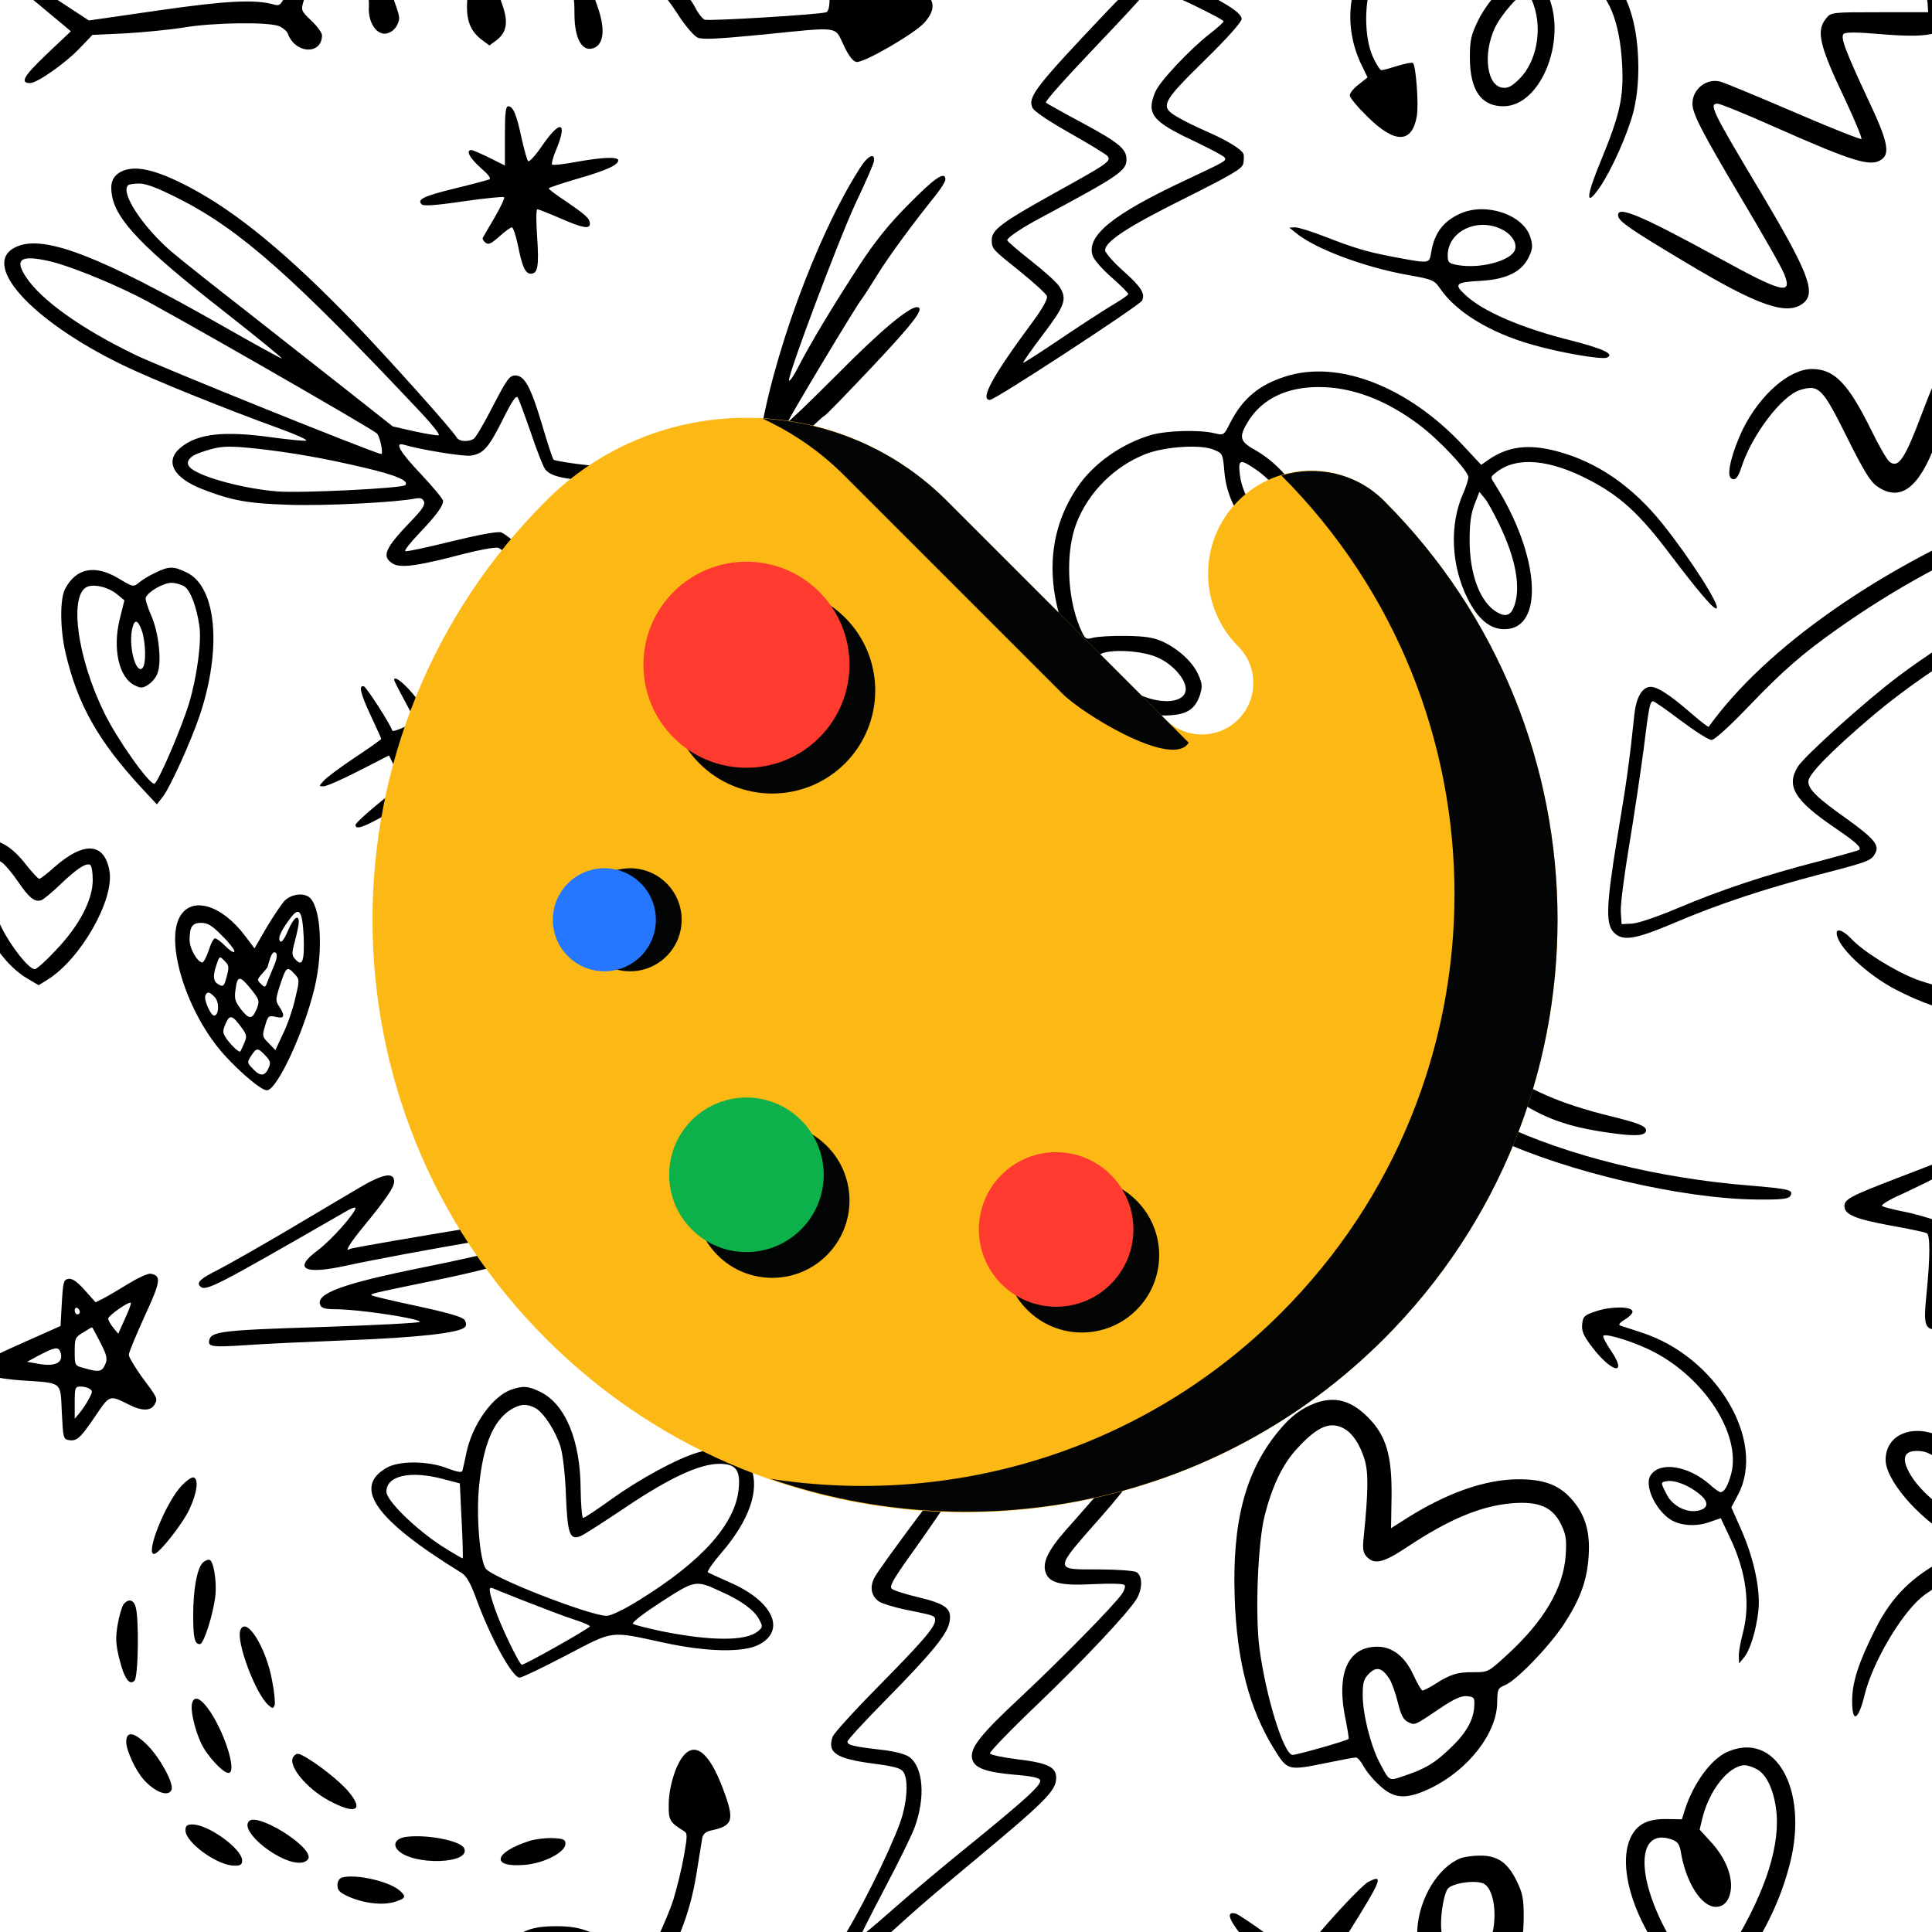 <svg width="1000" height="1000" viewBox="0 0 1000 1000" fill="none" xmlns="http://www.w3.org/2000/svg">
<g clip-path="url(#clip0_102_11)">
<rect width="1000" height="1000" fill="white"/>
<g filter="url(#filter0_d_102_11)">
<rect width="2832" height="1999" transform="translate(-143 -193)" fill="white"/>
<path d="M985.333 -43.133C985.333 -41.267 988 -32.467 991.333 -23.4C994.667 -14.333 997.6 -4.867 997.733 -2.333L998 2.333H972.933C948.133 2.333 947.733 2.333 945.2 5.533C939.867 12.067 941.6 19.4 955.467 48.467C960.267 58.733 963.867 67.533 963.467 67.933C963.067 68.333 947.2 62.067 928.4 53.933C909.467 45.8 892.4 38.733 890.267 38.2C883.067 36.467 876 42.2 876 49.667C876 54.867 880.933 64.333 900.933 98.067C912.133 116.867 922.4 134.733 923.467 137.8C928 148.867 922.667 147.667 889.733 129.533C848.8 107.133 836.4 101.933 837.6 107.933C838.133 110.733 844.133 114.867 871.333 131.133C910.267 154.6 925.467 159.8 933.733 152.6C940 147.133 935.6 136.2 911.067 95C886 53.133 884.4 49.667 889.067 49.667C890.4 49.667 903.467 55 918.133 61.533C959.733 79.933 968.4 82.6 974 78.467C978.4 75.267 976.933 68.6 966.933 47.533C954.933 21.8 952.533 15.267 954.267 13.533C955.2 12.6 961.2 12.6 973.333 13.667C1002.27 16.067 1009.33 13.533 1009.33 0.6C1009.33 -8.067 1006.8 -14.733 997.2 -31.933C989.333 -46.067 985.333 -49.667 985.333 -43.133Z" fill="black"/>
<path d="M731.6 -42.467C722.267 -39.4 714.667 -34.333 710 -28.2C697.067 -11.267 695.333 11.533 705.467 31.133L707.867 36.067L703.333 39.667C700.8 41.533 698.667 44.067 698.667 45.4C698.667 46.6 702.8 51.533 707.867 56.467C722 70.467 730.8 70.333 733.333 56.2C734.4 50.6 732.933 30.067 731.333 28.6C730.933 28.2 727.467 28.867 723.467 30.067C719.6 31.267 715.867 32.333 715.067 32.333C714.267 32.333 712.267 29.133 710.533 25.267C706 15.267 706 -3.933 710.533 -13.933C714.133 -22.067 721.733 -29.4 730.533 -33.533C740 -37.8 757.067 -37.533 766.133 -32.733C774 -28.6 780.8 -23.133 782.8 -19.4C784 -17.267 783.067 -15.8 776.933 -9.667C772.533 -5.4 767.867 1 765.2 6.333C761.333 14.333 760.8 16.6 760.8 26.2C760.933 42.733 766.667 51 778.133 51C798.267 51 812 14.333 800.4 -8.2C797.733 -13.267 799.467 -14.733 809.2 -15.4C815.6 -15.8 818.133 -15.4 822.267 -13.133C832.533 -7.267 838.4 7 839.6 29.267C840.533 46.2 838.533 55.133 828.533 79.4C820.8 98.067 820.533 103.8 828 93C834.133 84.067 842.533 65.267 845.467 53.8C847.067 47.4 848 39.4 848 31.133C847.867 -10.6 829.6 -31.133 799.333 -23.533L793.333 -22.067L785.467 -29.4C773.867 -40.067 764.8 -44.067 750.667 -44.6C742.133 -44.867 737.333 -44.333 731.6 -42.467ZM793.867 -1.4C798.4 11.8 795.2 28.067 786.533 36.733C782.667 40.6 780.533 41.8 777.733 41.4C769.6 40.467 767.467 24.2 773.6 10.733C777.067 3.267 786.8 -7.667 790 -7.667C790.933 -7.667 792.667 -4.867 793.867 -1.4Z" fill="black"/>
<path d="M212.267 -29.933C209.733 -29.133 204.8 -25.933 201.333 -22.733L194.8 -16.867L189.067 -20.2C185.867 -21.933 180.8 -24.067 177.733 -25C166.133 -27.933 154.267 -21.133 148.4 -7.8C145.6 -1.667 144.8 -0.867 142.267 -1.533C132.267 -4.467 117.2 -3.667 82 1.4L46 6.6L30.133 -3.8C21.467 -9.667 13.2 -14.333 11.867 -14.333C6.933 -14.333 9.467 -10.2 19.6 -2.067C25.2 2.6 31.333 7.667 33.2 9.267L36.667 12.2L24.133 24.067C12.267 35.4 10.133 39 15.6 39C19.2 39 33.867 28.733 41.067 21.133L47.867 14.067L64.933 13.267C74.267 12.733 88 11.4 95.333 10.2C110.533 7.667 138.8 7.267 144.4 9.533C146.4 10.333 148.4 12.067 148.933 13.267C152.667 23.933 166.667 24.6 166.667 14.2C166.667 13 164.133 9.533 161.2 6.733C155.733 1.533 155.733 1.4 157.2 -3.667C160.4 -14.6 171.467 -18.733 182.533 -13.133C189.6 -9.533 191.2 -7 190.933 -0.6C190.4 7.267 194.667 13.933 199.6 13.4C201.867 13.133 204 11.667 205.333 9.4C207.067 6.067 207.067 5.133 204.933 -1C202.8 -7 202.8 -7.933 204.667 -11.533C207.067 -16.2 213.067 -20.733 218.267 -21.8C223.2 -22.733 232.8 -20.333 238.267 -16.6C242.533 -13.667 242.533 -13.667 241.867 -4.333C241.067 6.2 243.2 12.067 249.733 16.867L253.333 19.533L256.933 16.867C262.4 12.733 263.2 7.267 259.867 -1.933C255.6 -13.8 255.733 -15.667 262 -19.267C271.867 -24.867 283.067 -22.067 292.4 -11.933C297.067 -6.6 297.333 -5.933 297.333 3.133C297.333 16.067 301.333 23.133 307.333 20.867C312.533 18.867 313.333 11.133 309.467 -0.067L306.8 -7.667L310.133 -11.533C314.667 -17 320.933 -18.867 328.267 -17C336.533 -14.733 342.8 -9 350.667 3.133C354.4 9 359.067 14.467 360.933 15.4C363.6 16.6 370.8 16.2 394.533 13.933C435.467 9.8 431.867 9.4 436.667 19.4C439.333 25 441.467 27.8 443.333 28.067C447.2 28.6 473.6 13.267 478.533 7.667C487.6 -2.6 481.733 -9.8 461.733 -12.867C444.267 -15.533 433.467 -14.467 430.4 -9.8C429.867 -9 429.333 -6.067 429.333 -3.267C429.333 -0.467 428.667 1.933 427.733 2.333C424.133 3.533 367.067 7 364.8 6.2C363.6 5.8 361.333 2.867 359.867 -0.067C356.267 -7 346.133 -17.8 339.333 -21.667C328.267 -28.067 314.8 -27.133 305.867 -19.4L301.2 -15.267L296.267 -19.933C283.333 -32.333 266.4 -34.333 253.333 -24.867L248 -21L242.267 -24.6C231.867 -31.133 221.6 -33 212.267 -29.933Z" fill="black"/>
<path d="M572.933 1.933C535.867 41 531.867 46.2 534.4 51.8C535.333 53.667 542.667 58.6 553.733 64.867C563.6 70.467 572.4 75.8 573.2 76.733C575.333 79.4 573.733 80.467 545.333 96.2C518.267 111.267 513.333 115 513.333 120.2C513.333 124.867 513.6 125 528.267 136.733C535.333 142.467 541.467 148.067 541.867 149.267C542.4 150.6 539.867 155.267 534.8 162.2C513.733 190.6 506.933 203 512.4 203C515.067 203 589.467 154.333 591.067 151.667C592.933 148.067 590.8 144.6 581.2 136.067C576.133 131.533 572 126.733 572 125.533C572 121 583.867 113.267 613.067 98.733C637.067 86.733 642.8 83.4 643.467 80.867C643.867 79.133 644 76.733 643.6 75.667C642.533 73.133 634.8 68.467 624 63.8C619.2 61.667 612.8 58.6 609.733 56.733C600.133 51.267 601.067 49.267 623.333 27.4C635.333 15.667 642.667 7.4 642.667 5.8C642.667 4.067 640.133 1.667 634.667 -1.667C623.867 -8.2 599.467 -19.667 596.133 -19.667C594.533 -19.667 585.867 -11.667 572.933 1.933ZM616 -2.2C625.467 2.333 633.333 6.467 633.333 7C633.333 7.533 630.133 10.467 626.267 13.4C615.867 21.533 600.267 38.067 598 43.533C593.2 54.867 596.267 58.867 618 69C626.267 73 633.467 76.733 633.867 77.533C634.933 79.267 634.533 79.4 613.6 89.267C575.733 107 562 118.2 565.6 128.467C566.267 130.467 570.667 135.533 575.467 139.667C580.133 143.8 584 147.667 584 148.2C584 148.733 580.267 151.267 575.733 153.933C571.067 156.733 558.933 164.6 548.667 171.533C538.4 178.467 529.867 183.933 529.6 183.8C529.333 183.533 534 176.867 539.867 169.133C551.2 154.2 552.4 150.867 548.533 144.6C547.467 142.6 540.8 136.6 533.867 131.133C526.933 125.667 521.333 120.867 521.333 120.333C521.333 119 529.467 113.533 538.667 108.733C579.2 87 583.067 84.467 583.067 78.467C583.067 73 578.933 69.667 559.067 59C549.333 53.8 541.333 49.267 541.333 49.133C541.333 47.8 551.333 36.733 568.933 18.2C580.133 6.467 590.4 -4.6 592 -6.733C593.6 -8.733 595.733 -10.333 596.8 -10.333C597.867 -10.333 606.4 -6.6 616 -2.2Z" fill="black"/>
<path d="M261.333 66.333V81.667L253.333 77.667C248.933 75.533 244.8 73.667 244 73.667C240.933 73.667 243.067 77.8 248.8 82.867C252.933 86.467 254.4 88.467 253.2 88.867C252.133 89.267 244.267 91.4 235.467 93.533C219.067 97.533 215.733 99.267 218.267 101.8C219.2 102.733 225.6 102.333 239.867 100.2C251.067 98.6 260.533 97.667 260.933 98.067C261.333 98.6 259.067 103.267 256 108.6C252.8 113.933 250.133 118.733 249.867 119.133C249.6 119.667 250.267 120.733 251.2 121.533C252.8 122.867 254.133 122.2 258.4 118.467C261.333 115.8 264.267 113.667 264.933 113.667C265.6 113.667 266.933 117.667 268 122.6C270.267 134.067 271.867 137.667 274.8 137.667C278.4 137.667 279.067 133.533 278 118.2C277.467 110.467 277.467 104.333 278.133 104.333C278.8 104.333 284.133 106.467 290 109C301.6 114.067 305.333 114.733 305.333 111.8C305.333 109.133 303.2 107.267 292.933 100.2C288 97 284 93.933 284 93.533C284 93.133 290.8 90.867 299.067 88.467C313.867 84.2 320 81.4 320 79C320 77 311.6 77.4 298.267 79.8C291.867 81 286.133 81.667 285.733 81.133C285.333 80.733 286.267 77.267 287.867 73.533C293.867 59 290.133 57.667 280.8 71.133C277.333 76.333 273.867 80.067 273.333 79.4C272.8 78.867 271.333 73.533 270 67.667C267.333 55.133 265.6 51 263.067 51C261.733 51 261.333 54.467 261.333 66.333Z" fill="black"/>
<path d="M444.933 83.267C422.4 118.6 399.067 182.467 392.667 226.6C391.467 234.867 390.8 242.2 391.333 243C391.867 243.8 399.333 237.267 408.8 228.067C417.867 219 426 211.4 426.667 211.267C427.467 211 438.8 199.267 452 185.267C473.467 162.467 479.067 155 474.533 155C470.267 155 455.2 167.667 433.067 190.067C419.2 203.933 408 214.733 408 214.067C408 212.867 443.067 154.467 445.867 151C446.8 149.933 450.4 144.2 454 138.467C459.867 128.867 472.533 111.667 484.667 96.6C487.2 93.4 489.333 89.933 489.333 88.867C489.333 84.333 483.867 87.933 470.533 101.533C460 112.067 453.2 120.6 444.933 133.133C430.933 154.6 419.067 174.467 413.333 185.667C410.933 190.467 408.667 193.667 408.4 192.867C407.6 190.467 434.267 119.533 443.2 100.467C448 90.467 452 81.133 452.267 79.8C453.2 74.6 449.2 76.333 444.933 83.267Z" fill="black"/>
<path d="M62.4 85C58.133 87.4 56.8 91 58 97.4C60.4 110.333 74.267 124.6 115.733 157C132.533 170.2 146.133 181.267 145.867 181.533C145.733 181.8 131.867 174.2 115.067 164.6C51.733 128.6 23.2 117.533 8.933 123.533C-11.067 131.8 15.333 161.533 63.333 184.867C78.4 192.2 116.267 207.533 144.667 217.8C153.467 221 159.6 223.8 158.4 224.067C157.2 224.333 149.6 223.533 141.467 222.467C115.867 218.867 102.267 220.333 93.333 227.8C85.067 234.867 89.733 243.4 104.933 249.267C120.133 255.133 128.267 256.6 149.333 257.267C167.867 257.933 204.667 256.067 214.8 254.067C217.6 253.533 218.8 253.933 219.467 255.667C220.133 257.267 218.267 260.067 213.067 265.4C199.2 279.8 197.333 283.933 203.2 287.667C207.067 290.2 216.133 289 239.867 282.733C248.133 280.6 256.267 279.133 257.867 279.533C259.333 279.933 267.333 286.6 275.6 294.2C290.667 308.333 295.733 311.4 299.333 308.333C302.133 306.067 301.867 299.4 298.4 282.733C294.8 265.667 294.4 266.467 310 260.2C331.067 251.933 335.733 248.6 333.867 243.667C332.667 240.733 326.4 239.267 306 237C295.867 235.933 287.067 234.467 286.533 233.933C286 233.4 283.333 225.267 280.533 215.667C274.667 196.067 271.467 190.333 266.667 190.333C263.733 190.333 262.267 192.467 255.2 206.067C250.8 214.733 246.267 222.467 245.2 223.133C242.4 224.867 237.6 224.6 236.4 222.467C234.133 218.467 200.533 181 183.067 162.867C148.8 127.4 122.667 105.933 98.533 93.133C80.667 83.667 69.6 81.133 62.4 85ZM92.933 99C124.533 115.133 151.6 139.133 217.867 209.533C223.733 215.8 227.867 221 227.067 221.267C226.4 221.533 220.667 220.6 214.533 219.267L203.333 216.733L179.333 197.8C166.133 187.4 142.533 168.867 126.933 156.6C111.333 144.467 94 130.733 88.533 126.067C73.867 113.4 62.267 95.8 66.267 91.933C66.667 91.4 69.333 91 72.133 91C75.733 91 81.867 93.4 92.933 99ZM25.333 131.133C34.533 133.133 55.067 141.267 71.333 149.4C83.867 155.533 192 217.533 195.067 220.333C196.667 221.8 198.533 231 197.333 231C194.667 231 83.2 186.067 70 179.667C42.4 166.333 21.333 151.4 13.467 139.4C7.333 130.2 10.667 127.8 25.333 131.133ZM274.667 219.667C277.6 228.467 280.933 237 282 238.6C284.4 242.2 290.4 243.8 305.733 245C312.133 245.533 317.333 246.333 317.333 246.867C317.333 247.4 312.4 250.2 306.4 253C292.4 259.8 288 263.533 288 268.333C288 270.467 289.467 278.2 291.2 285.533C292.933 293 293.867 299.267 293.333 299.667C292.8 299.933 285.733 293.933 277.6 286.333C269.467 278.733 261.2 272.067 259.333 271.533C257.2 271 247.467 272.867 233.2 276.333C220.8 279.4 210.267 281.667 209.733 281.267C209.333 280.733 212.533 276.733 216.933 272.067C225.867 262.733 229.333 257.933 229.333 255.267C229.333 254.333 224.267 248.2 218 241.533C207.067 230.067 203.867 224.6 209.067 226.2C217.6 228.733 240.133 232.467 243.867 231.8C250.267 230.733 252.8 227.933 260.267 213.133C264.933 203.667 267.2 200.333 268 201.8C268.667 202.867 271.6 210.867 274.667 219.667ZM134 228.333C151.333 230.333 167.6 233.133 188 237.933C205.067 241.933 212 244.867 209.733 247.133C208 248.733 155.067 251.4 143.333 250.333C126.533 249 105.067 243.267 99.067 238.6C95.6 235.933 97.2 232.6 103.067 230.467C113.6 226.733 116.933 226.467 134 228.333Z" fill="black"/>
<path d="M756 106.467C747.2 110.333 742.4 116.6 740.8 126.467C739.733 132.6 740.533 132.6 720.667 128.867C706.933 126.2 700.8 124.333 685.733 118.467C678.933 115.8 672 113.667 670.4 113.667L667.333 113.8L670.667 116.467C680.4 124.733 706.667 134.467 728.8 138.333C741.467 140.6 742.4 141 745.333 145.267C753.6 157.4 770.933 168.067 792.8 174.333C807.067 178.467 828.667 182.2 831.6 181.133C836 179.4 830.133 176.6 813.6 172.333C787.733 165.933 767.333 157.133 758.4 148.6C752.4 143.133 753.467 142.067 765.733 141.4C779.467 140.733 787.467 136.867 791.2 129.267C793.333 124.867 793.467 123.267 792.133 118.867C788.667 107.267 769.467 100.6 756 106.467ZM777.333 114.733C782.8 117.4 785.733 122.467 783.867 125.933C780.933 131.4 765.333 135.267 754.133 133.133C749.867 132.333 749.333 131.8 749.333 128.2C749.333 115.8 764.667 108.333 777.333 114.733Z" fill="black"/>
<path d="M1183.47 113.8C1181.2 114.333 1172.27 115.533 1163.6 116.333C1139.2 118.6 1122.27 125.133 1118.8 133.533C1117.33 136.867 1117.47 138.2 1119.47 142.333C1121.73 147.133 1129.73 154.067 1134.8 155.667C1136.13 156.2 1137.33 157.267 1137.33 158.067C1137.2 160.2 1119.6 178.6 1111.87 184.733C1105.73 189.667 1097.73 193.667 1094.13 193.667C1090.8 193.667 1082.93 185.8 1076.8 176.467C1063.47 156.067 1054.8 147.933 1044.4 146.2C1028 143.667 1012 164.067 994.933 209.667C985.867 233.8 982.533 238.733 977.867 234.867C976.667 233.933 972.533 226.733 968.667 218.867C956.667 194.467 949.467 187 937.867 187C926.133 187 911.067 200.2 902.133 218.067C896.8 229.133 893.6 241.133 895.733 243.267C897.733 245.267 899.6 243.533 901.333 237.933C906.8 221 922.267 200.733 931.867 197.8C941.467 195 943.2 196.6 956 222.333C964.933 240.333 968.267 245.533 971.867 247.933C983.6 255.8 993.2 248.733 1001.87 225.533C1013.87 194.067 1018.93 182.467 1024.53 173.8C1030.53 164.467 1036.53 159 1040.8 159C1046 159 1052.53 165.533 1063.33 181.8C1077.2 202.467 1082 206.333 1093.87 206.333C1099.87 206.333 1103.73 205.533 1108.53 203C1116.27 199 1132.53 184.2 1139.47 174.733L1144.53 167.933L1146.8 176.2C1149.33 185.933 1152.93 190.067 1160.8 193.133C1182.67 201.533 1201.33 175.8 1201.33 137.4C1201.33 122.2 1199.33 115.667 1194 113.667C1190 112.067 1188.8 112.2 1183.47 113.8ZM1190.67 134.733C1190.53 167.533 1175.2 191.4 1161.73 179.8C1158.13 176.6 1158 176.2 1157.87 162.733C1157.73 155.133 1157.6 148.2 1157.47 147.267C1157.2 145 1153.2 145.267 1149.47 147.8C1146.93 149.667 1145.6 149.8 1141.33 148.467C1136.53 147.133 1128 140.2 1128 137.8C1128 136.333 1137.33 131.4 1143.33 129.8C1146.27 129 1157.33 127.4 1168 126.333C1178.53 125.133 1187.47 123.933 1187.73 123.667C1189.6 121.8 1190.67 125.8 1190.67 134.733Z" fill="black"/>
<path d="M665.333 190.867C651.467 195.267 643.067 202.467 636.667 215C633.467 221.4 633.467 221.4 628.4 220.2C620.4 218.333 603.733 218.867 595.867 221.133C580.4 225.667 565.733 236.067 557.467 248.467C543.467 269.4 541.067 293.933 550.267 320.6L553.733 331L549.867 333.933C531.733 347.667 523.2 368.067 526.533 389.667C531.333 420.467 558.267 448.867 598.8 465.667C605.733 468.6 612.667 471 614.4 471C620.933 471 616.533 467.267 601.733 459.8C581.333 449.667 570.667 442.6 559.6 431.667C541.6 413.667 533.867 396.733 534.933 377.933C535.333 371.667 536.667 365.267 538.267 361.533C541.2 354.867 548.667 345.933 554.933 341.533L558.8 338.733L561.733 342.6C567.733 350.333 577.2 358.467 584.8 362.333C591.333 365.667 594.267 366.333 602.267 366.333C613.6 366.333 618.4 363.667 621.067 355.8C622.4 351.4 622.4 350.067 620.267 345.267C617.333 338.6 609.867 331.8 601.467 327.933C596.8 325.933 592.4 325.267 582.667 325.133C575.733 325 568.133 325.533 565.867 326.067C561.867 327.133 561.6 326.867 558.933 320.733C552.267 304.867 551.467 281.533 557.2 266.733C563.467 250.6 577.067 237.133 593.333 230.867C603.2 227.133 621.6 225.933 628.133 228.733C632.8 230.6 632.933 230.867 633.733 240.067C635.333 259.4 648 275 662 275C668.8 275 674.667 269.133 674.667 262.2C674.667 251.4 663.467 236.733 649.333 228.733C641.467 224.333 641.067 222.067 646.4 213.533C653.6 202.333 666.133 196.333 682.533 196.333C700 196.333 717.467 203 734.8 216.067C745.2 223.933 760 239.8 760 243C760 244.333 758.8 248.067 757.333 251.4C750.133 267.533 751.067 288.733 759.6 305.8C764.933 316.467 771.2 321.667 778.667 321.667C799.6 321.667 797.067 283.4 773.733 246.6C771.333 242.867 771.333 242.867 774.667 240.333C785.067 232.2 802 233.667 822.667 244.467C838.533 252.733 848.533 261.8 864 282.333C879.467 302.733 887.467 312.067 888.533 310.867C890.267 309.133 874.8 285 860.533 267.133C844.8 247.533 826.533 235 805.733 229.533C791.067 225.667 780.533 227 770.267 234.067L766.667 236.6L757.2 226.467C728.8 196.067 692.667 182.067 665.333 190.867ZM650 239C665.067 249.267 672.267 267 661.333 267C653.067 267 643.2 254.2 641.733 241.533C640.8 233.667 641.867 233.4 650 239ZM776.133 267.667C784.533 285.133 787.2 299.8 783.867 309.4C782.133 314.6 779.333 315.533 774.8 312.867C766.133 307.8 760.667 293.4 760.667 275.667C760.667 267.133 761.333 261.8 763.2 257.133L765.733 250.6L768.4 253.8C769.867 255.533 773.333 261.8 776.133 267.667ZM598.933 336.2C607.6 339.933 614.933 348.867 613.6 353.933C612 360.2 599.733 360.6 588.267 354.867C580 350.867 567.467 338.733 568.4 335.8C569.733 331.8 589.333 332.067 598.933 336.2Z" fill="black"/>
<path d="M1136 237.267C1109.73 240.067 1072.53 249.667 1043.6 261.133C974.667 288.6 914 330.867 884.4 372.2C884.267 372.467 880.667 369.8 876.533 366.2C866.267 357.267 859.733 352.6 855.733 351.667C850.8 350.467 847.067 355.8 846 365.4C843.333 390.733 842 400.2 837.067 429.667C831.067 466.6 830.933 475.133 836.133 479.4C840.8 483.133 847.067 481.933 866.667 473.667C889.067 464.067 913.333 456.067 941.333 448.733C967.067 442.067 968.667 441.533 970.667 437.533C972.933 433.533 969.867 429.933 956.4 420.2C940.533 409 936 404.6 936 400.467C936 396.733 948 384.6 969.467 366.333C1000.67 340.067 1046.67 312.733 1081.33 299.933C1098.4 293.667 1128.4 286.333 1152 282.867C1188.8 277.267 1230.93 279.133 1256 287.133C1282.13 295.667 1306.27 314.733 1314.27 333.133C1315.73 336.733 1316.53 342.333 1316.53 351C1316.67 362.467 1316.93 363.667 1319.2 363.667C1325.2 363.667 1328.8 335 1324.8 319C1314 276.2 1270.53 247.133 1204.27 238.333C1190.53 236.467 1149.2 235.8 1136 237.267ZM1214.67 249.4C1261.07 257.8 1297.2 279.133 1310.67 306.2C1316.4 317.667 1315.6 318.867 1307.87 310.467C1290.53 291.533 1268.53 280.067 1238 274.067C1219.6 270.467 1173.6 270.867 1148.27 274.733C1124.13 278.467 1092.4 286.6 1076 293C1046.93 304.467 1010.67 325 982.933 345.8C966 358.467 934 387.267 930.533 392.867C924.4 402.867 928.8 410.2 949.333 424.2C961.2 432.333 963.6 434.6 962.267 435.933C961.867 436.2 952.533 438.867 941.467 441.8C913.867 448.867 890.8 456.6 868.667 465.933C858 470.467 847.733 473.933 844.667 474.067L839.333 474.333L838.933 467.933C838.667 464.467 840.667 449.133 843.2 433.933C845.733 418.733 849.067 396.467 850.667 384.333C853.6 360.867 854 359 855.733 359C856.267 359 862.8 363.533 870 369C877.333 374.467 884.4 379 885.867 379C887.467 379 894.933 372.2 905.2 361.533C922.8 343.133 933.2 334.067 952 320.867C1010.4 279.8 1074.4 254.2 1138.67 246.467C1141.2 246.2 1156 246.067 1171.33 246.333C1192.4 246.6 1203.07 247.4 1214.67 249.4Z" fill="black"/>
<path d="M472 251.933C468.267 253.4 453.333 264.6 450.8 267.933C447.333 272.2 449.2 276.6 455.467 278.867C458 279.8 460 281 460 281.8C460 282.467 456 287.267 451.2 292.467C446.4 297.8 435.333 312.067 426.667 324.2C418 336.333 408.8 348.6 406.4 351.533L401.867 356.733L387.333 347C361.2 329.667 355.2 328.2 346.933 336.733C342.8 341 321.333 383.533 321.333 387.4C321.333 390.333 323.467 391.267 325.067 389.267C325.733 388.467 331.2 378.333 337.2 366.867C349.067 344.067 352.8 339 357.867 339C359.867 339 368.533 344.067 379.867 351.667C390.133 358.6 399.733 364.333 401.333 364.333C402.8 364.333 405.333 363.533 406.8 362.6C408.4 361.8 422.267 344.333 437.6 323.933C452.933 303.533 466.267 286.6 467.2 286.2C468.133 285.8 472 286.733 475.733 288.2C479.467 289.667 483.467 290.6 484.667 290.2C487.6 289 491.333 275.667 491.333 266.067C491.333 255.4 487.733 251 479.467 251.133C476.4 251.133 473.067 251.533 472 251.933Z" fill="black"/>
<path d="M80.667 292.333C77.733 293.667 73.867 295.933 72.133 297.4C69.067 299.933 68.933 299.933 61.6 295.533C49.2 288.067 39.467 289.933 33.733 300.733C30.933 306.067 31.067 321.4 33.867 333.667C40.133 360.733 50.8 379.533 73.6 404.2L81.2 412.333L84.533 408.067C88.4 402.733 98.8 379.8 103.333 366.467C114.933 331.8 112.133 299.8 96.667 292.333C89.867 289 87.467 289 80.667 292.333ZM95.6 299.667C98.667 301.8 101.867 310.467 103.2 320.067C104.4 327.933 102 345.933 98 359.533C94.267 372.2 81.6 401.667 79.867 401.667C76.933 401.667 60.533 378.467 54 365C39.733 336.067 35.467 302.867 45.6 299.533C49.6 298.333 56.267 300.067 60.533 303.533L64.4 306.733L62 316.333C58.133 331.8 61.6 346.867 69.733 350.733C72.933 352.333 74 352.2 76.8 350.333C78.667 349.133 80.8 346.6 81.467 344.6C83.867 338.733 82.133 323.267 78.267 314.6C76.4 310.333 75.067 306.2 75.467 305.267C76.667 302.2 84.667 297.667 88.667 297.667C90.933 297.667 94 298.6 95.6 299.667ZM73.467 322.6C75.467 328.733 75.733 339.8 73.733 341.8C70.267 345.267 66.267 329.933 68.533 321C69.733 316.2 71.467 316.867 73.467 322.6Z" fill="black"/>
<path d="M204 347.933C204 348.333 206.4 353.133 209.333 358.467C212.267 363.8 214.667 368.467 214.667 368.867C214.667 370.2 203.467 375.267 203.067 374.2C201.867 370.467 189.733 351.8 188.4 351.267C185.467 350.333 186.533 355 192 366.6C194.933 372.867 197.333 378.2 197.333 378.467C197.333 378.733 191.2 383.133 183.733 388.067C176.133 393.133 168.8 398.6 167.467 400.2C164.933 403 164.933 403 167.467 403C168.933 403 177.2 399.4 185.733 395L201.333 387L204.933 394.333L208.667 401.8L204 405.4C192.533 414.333 184 421.933 184 423C184 425.667 188.267 424.2 200 417.533C206.667 413.667 212.267 410.867 212.533 411.133C212.8 411.4 214.933 415.4 217.333 419.933C224.8 434.2 228.667 430.6 222 415.533C220.133 411.4 218.667 407.8 218.667 407.533C218.667 406.867 233.333 397.667 234.4 397.667C234.933 397.8 237.2 400.867 239.333 404.733C243.2 411.4 248 414.6 248 410.6C248 409.533 246.133 405.267 243.867 401C241.6 396.867 240 393.267 240.267 393.133C240.533 392.867 244 390.333 248.133 387.267C256.667 381.133 260 377.933 260 376.2C260 373.667 254.133 375.133 245.067 379.933L235.733 384.867L233.2 381.667C231.733 379.8 229.733 376.733 228.667 374.733C226.667 371.267 226.8 371 232.533 367.133C235.733 364.867 238.667 362.2 239.067 361C240.267 358.067 233.733 358.333 228.267 361.667C222.533 365.133 220.8 365 218 360.867C212.667 352.733 204 344.733 204 347.933ZM224.667 381.267C226.533 384.067 228 387 228 387.933C228 389.533 217.6 396.333 215.2 396.333C213.6 396.333 207.6 384.333 208.533 383.4C210.667 381.133 218.267 376.467 219.6 376.333C220.533 376.333 222.8 378.6 224.667 381.267Z" fill="black"/>
<path d="M670.8 366.067C661.333 381.533 656.8 398.467 656.8 419.667C656.8 438.733 658.933 448.067 666.933 464.333C671.467 473.667 674.667 477.933 685.6 488.867C698.133 501.4 698.933 502.467 700.267 509.533C705.2 537 734.267 566.6 774.667 585.533C811.2 602.6 870.533 616.467 909.067 616.867C922.267 617 925.6 616.6 926.667 615C928.533 611.933 926.267 611.4 906 609.667C858.533 605.933 811.2 594.2 776.533 577.667C749.867 565.133 727.867 547.4 716.267 529.267C711.733 521.933 706.133 508.467 707.2 507.267C707.6 506.867 712.267 507.933 717.6 509.533C729.067 512.867 735.733 513 744.8 510.333C754.267 507.533 760.133 501.133 761.067 492.467C761.867 483.667 760.8 480.067 755.867 474.467C750.267 468.067 742.267 465.267 731.733 465.933C717.733 466.867 707.867 473.533 703.067 485.133C701.733 488.333 699.867 491 698.8 491C696.133 491 682 475.8 676.8 467.133C661.467 442.067 659.867 406.6 672.533 375.533C675.2 369.133 676.933 363.4 676.533 362.867C675.2 360.733 673.6 361.667 670.8 366.067ZM741.6 473.667C747.867 475.533 754.667 483.133 754.667 488.467C754.667 498.867 746.4 505 732 504.867C720 504.867 708 499.533 708 494.2C708 487.533 714.267 479.133 721.733 475.533C729.333 472.067 734 471.667 741.6 473.667Z" fill="black"/>
<path d="M456.667 393.8C448.267 396.467 445.333 401 445.333 411.4V418.6L429.467 420.733C396.133 425.4 349.067 442.333 317.333 460.867L308.933 465.8L293.6 464.333C285.2 463.533 276.8 463.133 274.933 463.667C269.2 465.133 274.267 468.2 285.733 470.2C291.467 471.133 296.4 472.2 296.667 472.6C297.067 473 294.667 475.133 291.467 477.533C288.133 479.8 282.133 484.733 278 488.6L270.533 495.4L254.667 495.533C244.267 495.667 238.267 496.2 237.2 497.267C234.933 499.533 239.6 501.133 253.6 502.733C260 503.4 266.133 504.733 267.2 505.533C268.267 506.467 270.4 513 272 520.067C276.267 540.2 276.533 541 279.2 541.4C281.6 541.933 281.6 541 281.067 528.067C280.4 516.067 279.2 510.333 275.467 501.533C274.8 500.067 277.333 497.4 284.8 491.8C290.533 487.667 297.467 483 300.4 481.533L305.6 478.733L304.667 493.4C303.733 507.667 304.533 511.8 307.733 507.933C310 505.267 313.333 492.2 314.4 481.667L315.333 471.667L335.333 461.667C359.2 449.8 386.4 439.533 409.2 433.8C424.533 429.933 444 427 444 428.6C444 429 443.067 431.533 442 434.067C439.333 440.733 439.467 453.133 442.4 459C445.867 465.933 450.4 467.667 459.067 465.133C462.933 463.933 468.533 461.4 471.467 459.267C478.8 453.933 492.533 441 497.333 435L501.333 429.933L496.533 420.467C491.467 410.467 481.867 399.4 475.067 395.8C469.6 393.133 461.6 392.2 456.667 393.8ZM471.867 402.2C476.533 404.6 484.8 413.667 490.4 422.6L494.8 429.4L487.733 436.067C475.6 447.4 468.933 452.6 462 455.8C453.733 459.667 452.533 459.8 450.133 455.933C445.467 448.333 447.2 431.933 453.333 426.333C456.533 423.533 456.667 420.6 454 417.133C451.2 413.4 451.467 406.2 454.667 403C457.867 399.8 466.4 399.4 471.867 402.2Z" fill="black"/>
<path d="M641.867 414.333C637.2 425.667 642 453 648.667 453C651.867 453 651.867 451.267 649.333 426.6C647.467 408.333 645.6 405.4 641.867 414.333Z" fill="black"/>
<path d="M-10.4 431.933C-13.2 433 -16 439.933 -16 445.933C-15.867 466.733 -1.867 493.133 14.133 502.467L20 505.933L24.533 503.133C41.733 492.467 59.2 461.8 56.667 446.867C54.133 432.067 43.467 431.267 28.133 444.867C24.4 448.2 20.8 451 20.267 450.867C19.733 450.867 16.667 447.533 13.467 443.533C5.067 432.733 -2.933 428.867 -10.4 431.933ZM1.067 442.467C2.667 443.533 6.4 448.067 9.333 452.333C14.933 460.6 18 463.133 21.333 461.933C22.4 461.667 26.933 457.933 31.333 453.667C40 445.4 44.667 442.467 46.667 443.667C47.467 444.067 48 447.667 48 451.533C48 461.8 40.933 475.267 28.933 487.8C23.867 493.267 18.933 497.667 18 497.667C14.933 497.667 5.467 485.667 0.667 475.8C-4.4 465.667 -8.667 448.333 -7.333 443.4C-6.533 439.8 -3.2 439.4 1.067 442.467Z" fill="black"/>
<path d="M147.333 462.2C145.733 463.933 141.467 470.2 138 476.067L131.733 486.867L126.8 480.333C114.8 464.467 99.6 459.8 93.333 470.067C85.067 483.533 96.8 520.733 116.133 542.067C124.933 551.667 135.2 560.333 138.133 560.333C143.333 560.333 157.333 530.333 162.8 507.4C167.6 487.267 166 464.2 159.6 460.067C156.4 458.067 150.533 459 147.333 462.2ZM157.2 481.133C157.6 493.4 156.533 496.6 152.933 492.6C150.933 490.467 150.933 489.533 152.667 483C153.733 479 154.667 474.6 154.667 473.267C154.667 468.867 151.867 471.133 149.067 477.667C147.333 481.933 145.733 483.933 145.067 483.267C143.6 481.8 145.2 478.067 150.267 471.267C154.933 465 156.533 467.267 157.2 481.133ZM114.8 480.2C118.4 483.667 121.333 487.4 121.333 488.467C121.333 489.4 119.333 488.333 116.933 485.933C114.533 483.533 112 481.667 111.333 481.667C110.533 481.667 109.067 484.467 108 488.067C106.8 491.533 105.333 494.2 104.667 494.2C102 493.8 98.133 486.867 98.133 482.6C98.133 475.667 99.467 473.667 104.133 473.667C107.467 473.667 109.867 475.133 114.8 480.2ZM141.867 495.8C140.667 498.6 139.067 502.467 138.4 504.2C137.333 507.267 137.067 507.267 135.067 505.267C132.933 503.267 133.067 502.867 135.733 499.933C137.333 498.2 138.667 496.467 138.667 496.067C138.667 495.533 139.333 493.533 140 491.533C140.933 489.133 141.867 488.333 142.8 489.267C143.6 490.067 143.333 492.333 141.867 495.8ZM117.333 501.533C116 506.467 115.6 506.867 113.333 505.667C110.267 504.067 110 501.267 112.133 495.133C113.6 490.733 113.733 490.733 116.267 493.4C118.533 495.667 118.667 496.6 117.333 501.533ZM152.667 500.333C155.067 503 155.067 503.4 152.8 512.867C151.6 518.2 148.8 526.467 146.533 531L142.533 539.533L139.067 535.933C135.733 532.6 135.6 532.2 137.2 527C138.667 521.8 139.067 521.533 142.8 522.333C147.2 523.4 147.733 521.933 144.533 517C142.533 514.067 142.667 513.133 144.667 506.733C148.133 496.2 148.533 495.8 152.667 500.333ZM130.533 508.733C134.267 513.533 134.4 514.2 132.933 518.067C130.533 523.8 128.933 523.8 124.667 518.333C121.467 514.067 121.2 512.733 122 507.533C122.933 500.733 124.267 500.867 130.533 508.733ZM111.333 512.333C113.6 514.867 113.333 521.667 110.8 521.667C109.067 521.667 105.467 513.533 106.267 511.4C107.2 509 108.533 509.267 111.333 512.333ZM125.467 528.467C127.733 531.667 127.867 532.6 126.4 535.933C125.467 537.933 124.667 539.933 124.4 540.2C123.867 541 120.133 537.533 117.333 533.8C115.2 530.6 115.067 529.8 116.8 525.8C118.933 520.867 120.267 521.267 125.467 528.467ZM137.333 542.333C140 545.133 140.267 546.067 138.933 549C137.067 553.133 134.667 553.267 130.8 549.133C127.867 546.067 127.867 545.8 130 542.467C132.8 538.2 133.467 538.2 137.333 542.333Z" fill="black"/>
<path d="M950.667 479C950.667 485.667 966.133 500.333 981.2 508.2C994.933 515.267 1006.53 519.267 1022.67 522.333C1034.67 524.6 1035.73 525.133 1042.4 531.267C1054.27 542.467 1075.6 550.467 1101.33 553.667C1107.47 554.333 1123.6 555 1137.07 555H1161.6L1158 559.8C1153.33 565.933 1152.13 574.867 1155.2 579.667C1162.93 591.4 1184.8 588.2 1205.73 572.333C1215.33 565.133 1220 558.333 1220 551.533C1220 546.733 1219.2 545.533 1206.27 533C1190.53 517.667 1181.07 512.067 1169.33 511.267C1162.8 510.733 1161.33 511.133 1157.6 514.333C1153.87 517.4 1153.33 518.733 1153.33 524.333C1153.33 527.933 1154.53 533.533 1156 537C1157.47 540.467 1158.67 543.8 1158.67 544.467C1158.67 546.467 1111.47 545.933 1097.33 543.667C1082.13 541.4 1063.6 535 1055.73 529.4C1049.47 524.733 1048.93 525.533 1061.6 521C1074.8 516.467 1082.67 508.067 1082.67 498.867C1082.67 487.133 1068.27 479.267 1053.07 482.867C1041.07 485.533 1033.2 494.067 1031.6 506.067C1031.2 508.867 1030.67 511.533 1030.27 511.933C1028.93 513.133 1002.4 506.867 991.733 502.867C980.4 498.467 964.133 488.333 958.133 481.8C954.133 477.667 950.667 476.333 950.667 479ZM1068.13 495C1076.8 499.667 1061.47 512.333 1047.07 512.333C1042.93 512.333 1042.67 512.067 1042.67 507.933C1042.8 502.6 1045.33 497.8 1049.47 495.533C1053.33 493.4 1064.53 493.133 1068.13 495ZM1179.33 524.2C1188.13 528.467 1210.67 548.467 1210.67 552.067C1210.67 555.533 1197.73 566.6 1188.27 571.267C1178.13 576.333 1167.33 577.267 1164.93 573.4C1163.73 571.667 1164.67 569.267 1169.73 561.8C1173.2 556.6 1176 551.533 1176 550.467C1176 549.4 1173.87 545.933 1171.2 542.733C1164.13 534.333 1160.53 524.2 1163.6 521.267C1165.47 519.267 1171.73 520.467 1179.33 524.2Z" fill="black"/>
<path d="M431.2 502.333C370.267 513.4 357.733 557.8 403.6 600.333C434.533 628.867 487.067 654.6 526.533 660.467C541.467 662.6 563.6 661.4 574.8 657.8C591.333 652.6 601.6 639 599.2 625.667C595.467 605.533 569.6 585.667 535.333 576.867C513.867 571.4 479.333 570.867 477.6 576.067C476.933 578.067 479.6 578.467 502 580.2C524.533 581.933 541.333 586.2 558 594.333C578.667 604.467 590.667 617.8 590.667 630.6C590.667 644.2 572.533 653.667 546.133 653.667C502.533 653.667 442.533 626.867 407.333 591.667C390.667 575 384.8 564.6 384.8 551C384.667 543.8 385.333 541.267 388.4 535.933C406 505.933 470.8 501 546.667 523.933C588.133 536.333 618.267 549 643.2 564.2C660.8 575 674.667 580.6 665.733 573.267C658.533 567.267 625.867 547.267 612.667 540.733C578.933 523.933 527.467 507.8 490.533 502.333C473.6 499.933 444.4 499.933 431.2 502.333Z" fill="black"/>
<path d="M765.333 545.4C765.333 548.867 776.4 559.667 786.933 566.6C800.933 575.667 814.267 580.067 837.067 582.867C847.467 584.2 852 583.667 852 581C852 578.867 847.6 577.133 833.333 573.667C808 567.4 790.533 559.933 776.4 548.867C768.267 542.467 765.333 541.667 765.333 545.4Z" fill="black"/>
<path d="M472.667 547.133C461.867 548.733 451.467 554.067 448.133 559.533C444 566.2 444.4 575.667 449.2 583.133C457.733 596.733 482.4 611.133 508.267 617.667C520.8 620.867 541.867 622.733 543.2 620.6C544.533 618.467 542.667 617.8 531.2 616.2C499.867 611.933 458.933 589.8 454.533 574.867C452.267 567.533 454.533 563.4 463.2 559.133C468.8 556.333 472.133 555.8 487.2 555.267C506 554.6 517.333 556.2 541.333 562.467C571.2 570.333 606.533 585.8 629.867 601.267C645.733 611.667 664.4 629.933 669.867 640.2C677.067 653.667 674.4 666.733 662.4 677C638.267 697.667 588.8 703.133 529.2 691.533C499.067 685.667 489.333 682.2 434.933 657.667C428 654.6 422.133 652.467 421.733 652.867C419.733 654.733 423.6 658.2 436.133 665.533C462.133 681 496.667 693.533 529.867 699.533C580.933 709 622.667 706.6 651.333 692.467C664.133 686.067 672.133 679.533 677.067 671.267C680.133 665.933 680.667 663.533 680.667 655C680.667 646.6 680 643.667 676.667 637C671.2 626.067 651.067 606.067 634.8 595.267C585.467 562.733 512 540.867 472.667 547.133Z" fill="black"/>
<path d="M1014.93 560.6C1013.33 562.6 1010.67 571 1006.67 586.467L1003.73 597.4L982.267 605.667C957.6 615.133 954.667 616.733 954.667 620.333C954.667 624.6 960.267 627 978.533 630.333C988.133 632.067 996.533 633.8 997.333 634.333C999.067 635.4 999.067 646.467 997.2 665.267C995.467 682.867 996 684.333 1004.4 684.333C1007.33 684.333 1027.87 679.267 1049.87 673C1072 666.867 1094.13 660.867 1099.33 659.667C1110.4 657.133 1114.93 654.467 1114.4 651C1114.13 649.533 1108.4 643.533 1101.47 637.4C1094.53 631.267 1079.87 616.733 1068.93 605C1035.47 569.267 1032.67 566.467 1028.13 562.6C1023.6 558.733 1017.33 557.8 1014.93 560.6ZM1039.6 585.267C1048.27 594.6 1061.07 608.2 1068 615.4C1074.93 622.6 1080.8 629.133 1081.07 629.8C1081.6 631 1074.93 628.067 1034.93 609.4C1017.33 601.133 1012 598.067 1012.4 596.467C1017.6 577.933 1020.93 568.333 1022.27 568.333C1023.07 568.333 1030.8 575.933 1039.6 585.267ZM1051.87 625.267C1086.13 642.467 1091.47 645.667 1083.73 644.733C1057.87 641.533 1016 632.867 1002.67 627.933C997.867 626.2 989.867 623.933 984.667 623C979.6 621.933 974.8 620.733 974.133 620.2C973.467 619.667 978 616.867 984.133 614.2C990.133 611.4 997.6 607.8 1000.53 606.2L1005.87 603.4L1012.53 606.067C1016.27 607.667 1034 616.2 1051.87 625.267ZM1019.87 640.333C1029.33 642.733 1079.33 652.333 1083.07 652.333C1086.53 652.467 1080 654.867 1065.33 659C1056.93 661.267 1040.27 666.467 1028.27 670.467C1016.4 674.467 1006 677.667 1005.2 677.667C1003.73 677.667 1003.87 673 1006.13 646.6C1006.53 641.667 1007.47 637.667 1008.27 637.667C1008.93 637.667 1014.27 638.867 1019.87 640.333Z" fill="black"/>
<path d="M184.667 611.533C178.133 615.4 161.333 625.4 147.333 633.667C133.467 641.8 118 650.6 113.067 653.133C103.733 657.8 101.6 659.8 103.6 661.8C106.4 664.6 110.8 662.333 178.4 623.4C181.467 621.533 184 620.6 184 621.267C184 623.8 171.467 637.933 164.667 643C151.467 652.733 157.067 655.933 179.067 651.133C210.933 644.2 294.133 630.067 295.467 631.267C296.133 631.933 284.133 635.933 262 642.333C255.467 644.2 235.6 648.733 218 652.2C177.2 660.467 163.467 665.533 165.733 671.4C166.4 673.133 168.4 673.667 174.267 673.667C186.4 673.8 217.333 678.467 217.333 680.2C217.333 680.733 194.4 681.933 166.4 682.867C114.667 684.467 109.2 685.133 108.267 689.8C107.6 693.133 110 693.4 128 692.2C137.2 691.533 160.933 690.467 180.8 689.667C216 688.333 237.6 685.933 240.533 683C241.467 682.067 241.467 681 240.533 679.267C239.467 677.667 232.667 675.667 216.133 672.067C203.467 669.4 192.8 666.867 192.4 666.467C191.6 665.667 191.333 665.667 224.4 658.867C272.533 649.133 322.8 632.733 329.333 625C332.133 621.667 329.867 619 324.133 619C318.8 619 183.067 641.267 181.067 642.467C178.267 644.333 180.667 640.067 187.067 632.2C200 616.467 204 610.6 204 607.533C204 602.333 198 603.533 184.667 611.533Z" fill="black"/>
<path d="M356.667 611.133C354.8 613.933 357.6 624.6 362.667 634.733C370.667 650.6 388 669.933 388 662.867C388 661.933 383.733 654.733 378.533 646.733C373.333 638.867 366.8 627.267 363.867 621C360.933 614.733 358.267 609.667 358 609.667C357.733 609.667 357.067 610.333 356.667 611.133Z" fill="black"/>
<path d="M711.333 640.333C710.933 641 711.6 645 712.8 649C714.8 655.933 714.8 657 712.667 663.4C711.467 667.267 708.667 673.4 706.533 677.133C702.267 684.733 701.6 688.333 704.667 688.333C707.067 688.333 713.867 679.267 718.133 670.333C722.667 660.867 722.4 653.133 717.333 645.267C713.2 638.6 712.667 638.2 711.333 640.333Z" fill="black"/>
<path d="M66.667 660.333C61.867 663.267 56 666.733 53.733 667.933L49.467 670.067L43.867 663.8C40 659.4 37.467 657.667 35.467 657.933C32.933 658.333 32.667 659.4 32 670.333L31.333 682.333L13.067 690.467C-6.4 699.133 -9.333 700.867 -9.333 703.8C-9.333 707.4 -3.333 709.4 10.667 710.467C32.8 711.933 31.2 710.733 32 727.133C32.667 740.333 32.8 741 35.733 741.4C39.867 742.067 41.733 740.2 49.6 728.6C56.8 717.933 56.667 717.933 66.933 723.133C73.467 726.467 78.133 726.333 80 723C81.733 719.8 81.733 719.8 73.067 708.2C69.6 703.267 66.667 698.333 66.667 697.267C66.667 696.067 70.4 687.133 74.8 677.4C83.2 659.267 83.733 656.2 77.867 655.267C76.4 655.133 71.467 657.4 66.667 660.333ZM64.667 678.6L61.2 686.333L58.533 683.133C57.2 681.4 56 679.4 56 678.467C56 677 66.8 669.4 67.733 670.333C68 670.6 66.667 674.333 64.667 678.6ZM41.333 675.133C41.333 675.8 40.8 676.333 40 676.333C39.333 676.333 38.667 675.4 38.667 674.2C38.667 673.133 39.333 672.6 40 673C40.8 673.4 41.333 674.333 41.333 675.133ZM52 691C55.467 697.8 55.733 699.4 54.4 702.333C52.8 706.067 51.067 706.333 43.733 704.2C38.667 702.867 38.667 702.867 38.667 695.533C38.667 688.733 38.933 688.067 43.067 685.667C45.333 684.2 47.467 683 47.6 683C47.867 683 49.733 686.6 52 691ZM31.2 695.667C33.2 701.133 28.933 703.533 20 701.933L14 700.867L20.667 697.267C28.4 693.267 30.133 693 31.2 695.667ZM46.4 714.867C48 715.8 47.867 716.6 46.133 719.8C45.067 721.933 42.933 725.133 41.467 727L38.667 730.333V721.933C38.667 714.2 38.933 713.667 41.733 713.667C43.333 713.667 45.467 714.2 46.4 714.867Z" fill="black"/>
<path d="M826 674.733C820 676.733 819.333 677.4 818.933 681.4C818.533 684.867 819.6 687.4 824 693.133C834.133 706.6 842.8 708.333 833.867 695.133C831.2 691.267 829.467 687.8 829.867 687.4C831.333 685.933 847.067 691 856.133 695.8C882.8 709.8 901.067 738.6 896.133 758.6C894.4 765 892.533 768.333 890.533 768.333C889.867 768.333 887.333 766.6 884.933 764.333C873.733 754.6 859.2 752.333 854.4 759.533C850.933 764.6 856.533 777.133 864.533 782.467C869.6 785.667 877.6 786.333 884.533 783.933L890.667 781.8L895.2 791.4C903.867 809.4 906.133 826.333 902 841.667C900.933 845.667 900 850.733 900 853L900.133 857L902.667 853.933C905.867 850.067 908.933 840.2 910.133 829.8C911.333 819.267 907.867 802.733 901.333 787.933L896.133 776.2L899.733 769.4C914.267 741.4 888.133 697.933 849.467 685.667C844.667 684.067 839.867 682.467 838.8 682.2C837.467 681.8 838.133 680.733 841.2 678.867C843.6 677.4 845.333 675.533 844.933 674.6C844.133 672.067 833.333 672.2 826 674.733ZM878 768.067C884.4 772.6 884.933 776.333 879.467 777.8C873.467 779.4 865.733 775.667 862.667 769.533C859.467 763.267 859.467 763.267 862.4 762.733C866 761.933 872.267 763.933 878 768.067Z" fill="black"/>
<path d="M264.667 715.267C254.8 718.733 244.267 733.667 241.333 748.333C240.533 752.333 239.6 756.333 239.333 757.267C238.933 758.333 236.8 757.933 231.733 756.067C221.867 752.067 206.4 751.933 200 755.8C182.4 765.933 194.4 782.733 238.8 810.067C241.467 811.667 243.467 815.267 246.533 823.533C253.733 843.4 265.2 864.333 268.933 864.333C270.133 864.333 280.933 859.133 292.933 852.867C318.267 839.667 315.067 840.067 344 846.333C366.267 851.133 384.933 851.4 392.8 847.267C407.2 839.8 399.867 824.467 377.333 814.867C371.867 812.467 366.933 810.2 366.4 809.8C365.867 809.4 369.067 804.733 373.467 799.667C387.867 782.867 393.2 767.4 388.8 755.8C385.067 746.067 376 743.4 361.2 747.8C350.667 750.867 330.933 761.533 316 772.333C308.933 777.4 302.533 781.667 301.867 781.667C301.2 781.667 300.667 774.867 300.533 766.6C300.4 741.8 292.8 723.133 280 716.6C273.6 713.4 270.8 713.133 264.667 715.267ZM277.2 724.867C281.467 727.267 287.6 736.733 290.133 744.867C291.333 748.867 292.533 759.133 292.933 770.067C293.733 790.067 294.933 793.267 300.4 791.133C302.133 790.467 312.667 783.667 324 776.067C346.4 761 362.133 753.667 372.4 753.667C380.667 753.667 383.2 756.733 382.4 766.067C380.933 784.467 363.6 803.933 331.067 824.067C323.2 829 316.267 832.333 314 832.333C305.333 832.333 254.267 812.467 251.333 807.8C248.267 803 246.4 780.333 248 764.867C250.133 743.667 255.467 731.133 264.533 725.533C269.333 722.6 272.8 722.467 277.2 724.867ZM229.333 761.533L238 763.8L238.933 783C239.467 793.667 239.733 802.467 239.467 802.6C239.333 802.733 234.533 799.933 228.8 796.333C215.067 787.4 200 772.733 200 768.067C200 759.8 212.4 757 229.333 761.533ZM373.2 819.8C383.733 824.467 390.533 829.533 392.933 834.2C394.933 837.933 394.8 838.333 392.133 840.467C386 845.533 367.6 845.4 342.533 840.333C334.933 838.733 328.133 837 327.6 836.467C326.933 835.8 333.6 830.733 342.267 825.133C359.867 813.8 360 813.667 373.2 819.8ZM273.333 825.4C282.533 829 293.467 833.133 297.733 834.467C301.867 835.8 305.333 837.267 305.333 837.8C305.333 838.733 271.733 857.667 270.133 857.667C268.8 857.667 259.067 837.4 256.133 828.6C252.933 819.133 252.667 817.133 255.067 818.067C255.867 818.467 264.133 821.8 273.333 825.4Z" fill="black"/>
<path d="M1034 716.067C1029.07 719.133 1024 726.333 1019.2 737C1017.2 741.4 1015.47 745.133 1015.33 745.4C1015.2 745.533 1012 743.8 1008.13 741.533C992.667 731.933 976 737.133 976 751.667C976 761.8 992.133 780.867 1009.2 791L1018.93 796.733L1007.2 802.867C990 811.667 979.2 822.333 970.933 838.733C962.133 856.067 958.667 866.6 958.667 876.333C958.667 888.333 961.867 886.6 965.2 873C969.2 856.867 983.067 832.867 994.133 823.133C1000.27 817.8 1014.4 810.2 1028.67 804.733C1034.8 802.467 1035.33 801.933 1035.33 797.8C1035.33 793.533 1034.8 793.133 1023.2 787.133C1004.8 777.667 992 766.733 987.2 756.2C984.533 750.067 986.133 747 992.267 747C997.2 747 1000.4 748.6 1008.93 755.8C1019.47 764.733 1023.2 763.267 1026.53 749C1028.4 741.133 1036.4 726.333 1039.33 725.133C1042.93 723.8 1045.87 730.6 1046.4 741.267C1046.8 748.067 1046 755 1044 764.333C1041.47 775.133 1041.2 777.933 1042.67 779.667C1045.6 783.133 1048.53 781.933 1056.67 773.533C1072.67 757.4 1094.8 743.8 1116.67 736.867C1125.73 733.933 1129.33 733.533 1140 733.933C1150.53 734.2 1152.67 734.067 1152.67 732.333C1152.67 726.6 1125.87 723.667 1111.87 727.8C1098.67 731.667 1063.87 751.133 1060.67 756.333C1060.27 757 1059.07 757.667 1058.13 757.667C1056.93 757.667 1056.53 754.2 1056.53 743.933C1056.67 732.2 1056.27 729.533 1053.6 724.6C1050.67 719 1044 713.667 1040 713.667C1038.93 713.667 1036.27 714.733 1034 716.067Z" fill="black"/>
<path d="M680.933 722.2C673.733 724.867 668.133 729 662 736.467C644.667 757.267 637.733 783.4 639.067 822.867C640.133 855.667 646.667 880.6 659.467 901.267C666.533 912.6 666.4 912.6 687.333 908.333C694.4 906.867 700.933 905.667 701.867 905.667C702.667 905.667 704.533 907.8 705.867 910.333C707.333 913 711.067 917.533 714.267 920.333C721.733 927.267 728.133 927.533 740.8 921.4C760.133 911.933 774.8 893 774.933 877.267C775.067 870.333 775.2 869.8 779.067 868.2C785.067 865.667 801.867 848.2 809.333 836.867C817.867 823.933 821.467 814.067 822.267 801.533C823.2 788.733 820.4 779.533 813.067 771.533C806.667 764.467 798.8 761.667 786.133 761.667C768.933 761.667 749.2 768.6 728.4 781.667L720 787L720.267 770.733C720.533 749.267 717.467 739 708 729.533C699.333 720.867 691.067 718.6 680.933 722.2ZM695.6 735.4C700 737.8 703.6 743.133 706.133 750.867C708.4 757.933 708.267 767.4 705.867 791.4C705.2 797.667 705.467 799.533 707.333 801.667C711.333 806.067 716.133 804.867 728.133 796.867C750 782.333 766.533 775.4 782.8 774.067C796.667 773 803.6 776.067 808 785C810.533 790.2 810.933 792.733 810.4 800.867C809.333 817.933 799.067 835.267 779.733 852.867C770.267 861.533 770.133 861.533 762.8 861.533C754.533 861.4 750.667 862.6 742.8 867.667C739.867 869.533 736.933 871 736.267 871C735.733 871 733.6 867.4 731.6 863C727.2 853.4 720.667 848.333 712.933 848.333C697.333 848.333 691.333 862.6 696.667 887C697.6 891.8 698.267 895.8 698 896.067C697.2 897 671.333 904.333 669.067 904.333C664.533 904.333 655.2 874.2 651.867 849C649.6 831.4 651.067 794.6 654.533 780.733C658.4 765.267 664 753.533 671.6 745.533C682 734.2 688.667 731.533 695.6 735.4ZM719.067 864.867C720.267 866.6 722.267 872.067 723.467 877C725.2 883.933 726.4 886.2 728.933 887.4C732.533 889 731.6 889.533 746.8 879.267C752.933 875.267 756.4 873.667 759.333 873.933C763.067 874.333 763.333 874.733 763.067 879.267C762.667 886.467 758.667 893.4 750.4 901.133C742.533 908.6 738 911.4 726.933 915.133C718.667 917.933 719.333 918.333 713.867 907.933C709.333 899.133 705.333 883 705.333 873.4C705.333 866.867 705.867 865 708.667 862.2C712.4 858.467 715.333 859.133 719.067 864.867Z" fill="black"/>
<path d="M536.533 745.666C509.467 746.2 502.667 746.733 500.667 748.333C497.467 751 455.333 807.133 452.667 812.466C450 817.533 450.933 822.2 455.067 825C456.667 826.066 462.533 827.8 468 829C483.733 832.2 484 832.2 484 834.6C484 838.2 478 845.133 454.533 869C442.267 881.4 431.6 893.133 430.933 895C428.133 903.266 432.8 906.333 452.267 908.866C462.4 910.2 466.133 911.133 467.467 913C469.867 916.333 469.867 925.4 467.2 935.266C464.533 945.533 449.333 977.4 438.267 995.933C426.133 1016.2 425.2 1018.33 427.067 1020.2C430.133 1023.27 433.6 1021.27 448.267 1007.93C475.2 983.266 477.733 981.133 503.333 959.8C541.467 928.066 546.667 922.866 546.667 916.2C546.667 910.6 542.267 908.466 526.533 906.6C519.067 905.666 512.667 904.333 512.4 903.533C512.133 902.866 522.8 891.666 536.267 878.866C560.8 855.4 583.733 831 588.267 823.666C591.467 818.333 591.467 811.533 588.133 809.666C586.667 809 578 808.333 568.667 808.333C545.2 808.333 545.067 809.266 570 781C585.333 763.533 590 756.333 588.8 751.666C587.2 745.133 583.333 744.733 536.533 745.666ZM578.667 755.4C578.667 756.466 574.667 761.933 569.733 767.533C564.667 773.133 556.667 782.466 551.6 788.066C542.267 798.733 539.333 805 541.333 810.2C543.333 815.4 549.2 816.866 566.133 815.933C575.2 815.533 581.6 815.666 582.133 816.466C582.533 817.266 582 819.133 580.8 820.866C577.2 826.333 549.333 854.733 528.667 874.066C507.2 894.066 501.867 900.866 503.2 906.466C504.4 911.133 510.133 913.266 525.2 914.6C533.733 915.266 538 916.2 538.4 917.4C539.2 919.8 530.933 927.266 502.8 950.2C490 960.466 471.733 975.8 462.4 984.066C453.067 992.333 445.333 998.733 445.333 998.333C445.333 997.8 450.933 986.733 457.867 973.533C464.8 960.466 471.733 946.333 473.333 942.066C479.067 926.6 478 910.866 470.667 905.4C468.533 903.933 463.2 902.466 456 901.666C441.2 899.933 438.667 899.266 438.667 897.4C438.667 896.6 447.6 886.866 458.533 875.8C482.533 851.4 490.267 841.933 491.467 835.533C492.8 828.6 489.6 826.2 475.333 822.733C468.667 821.133 462.533 819.266 461.6 818.333C460.267 817.133 462.133 813.8 470.533 801.933C476.4 793.8 486 779.933 491.867 771.133C497.733 762.466 503.2 755 504 754.733C504.8 754.6 521.867 754.2 542 753.933C572.667 753.666 578.667 753.8 578.667 755.4Z" fill="black"/>
<path d="M94 765C85.867 773.533 75.067 800.333 79.733 800.333C82.267 800.333 94.667 784.6 98.133 777C102 768.6 102.933 761.667 100.267 760.733C99.333 760.333 96.533 762.333 94 765Z" fill="black"/>
<path d="M104.933 804.867C102 807.8 100 818.733 100 831.667C100 843.8 100.667 847 103.467 847C105.467 847 110.4 831.533 111.467 821.933C112.267 814.467 110.533 804.067 108.533 803.4C107.6 803.133 106 803.8 104.933 804.867Z" fill="black"/>
<path d="M64 826.333C63.2 827.267 61.733 832.067 60.933 836.733C59.733 843.8 59.867 846.867 61.733 854.467C64.267 864.733 66.933 868.6 69.6 865.933C71.6 863.933 72 834.333 70.267 827.933C69.2 823.933 66.533 823.267 64 826.333Z" fill="black"/>
<path d="M124.4 839.8C122.133 845.667 132.133 872.333 138.8 878.467C141.067 880.467 141.333 880.467 142.133 878.6C142.533 877.533 142 871.667 140.8 865.667C137.6 848.333 127.333 832.2 124.4 839.8Z" fill="black"/>
<path d="M99.467 877.4C98.4 880.733 100.667 890.867 104 898.067C107.067 904.733 115.333 913.667 118.267 913.667C122.667 913.667 116.933 894.467 109.067 882.333C104.267 875.133 100.667 873.267 99.467 877.4Z" fill="black"/>
<path d="M65.333 897.667C65.333 901.933 70.133 912.333 74.267 917C80.133 923.667 87.333 926.333 88.8 922.333C90 919.133 83.2 906.467 76.667 899.667C69.6 892.467 65.333 891.667 65.333 897.667Z" fill="black"/>
<path d="M893.867 902.867C885.6 906.6 876.533 919 872.133 932.6L870.533 937.667L862.8 937.533C852.667 937.4 847.2 940.2 843.867 947.4C834.933 967.267 853.333 1008.33 879.067 1026.07C888.267 1032.47 889.467 1031.93 898.4 1018.6C914.133 995.133 921.6 979.533 926.533 960.333C936.133 922.067 918.933 891.533 893.867 902.867ZM909.2 911.667C914.667 914.467 918.667 923.667 919.6 935.267C920.933 954.333 912.133 979.133 893.867 1007.93C889.067 1015.53 884.667 1021.67 884 1021.67C881.2 1021.67 866.667 1003.67 861.733 994.2C846.133 964.333 848.133 941.533 865.867 948.333C868.267 949.267 869.467 950.867 870 954.6C872.667 970.467 880.667 983 888.133 983C892.933 983 896 978.6 896 971.667C895.867 964.6 892.133 956.467 885.333 949.133L879.733 943L881.2 936.867C884.933 922.2 894.8 909.933 903.067 909.667C904.4 909.667 907.2 910.6 909.2 911.667Z" fill="black"/>
<path d="M353.467 905.133C349.467 910.2 346.133 921.4 346.133 930.067C346 938.067 346.667 939.267 353.867 943.667C355.867 944.867 355.867 945.933 354 956.6C352.933 962.867 350.4 973.133 348.533 979.267C345.067 990.067 333.867 1013.67 332.133 1013.67C331.733 1013.53 327.467 1010.6 322.667 1006.87C308.133 995.8 301.2 993 288 993C275.2 993 269.333 995.267 261.467 1003.27C252.667 1012.07 250.933 1023.67 256.533 1035.67C267.467 1059.4 298 1059.67 324.933 1036.6L334.267 1028.47L341.333 1037C355.333 1054.33 366.133 1075.4 372 1097C379.733 1125 380.133 1126.07 381.733 1124.47C383.867 1122.33 381.067 1104.07 375.867 1086.73C371.067 1070.73 360 1048.6 350.667 1036.33C337.467 1019.13 338.133 1022.6 345.333 1010.07C353.067 996.6 358.133 981.667 360.8 963.933C362 956.467 363.2 949 363.467 947.4C363.867 945.4 365.333 944.067 367.733 943.533C379.6 941 380.4 938.333 374.133 921.667C367.2 903.133 359.733 897.133 353.467 905.133ZM302.133 1004.33C308.8 1007.27 326.667 1019.93 326.667 1021.67C326.667 1022.2 323.333 1025.8 319.2 1029.67C300.667 1046.47 279.6 1050.07 268.4 1038.2C259.733 1028.87 259.733 1017 268.4 1008.47C277.2 1000.07 289.2 998.467 302.133 1004.33Z" fill="black"/>
<path d="M152 905.133C148.4 909.267 158.4 921.667 170.4 928.067C183.867 935.267 188.533 933.267 180.667 923.667C176.267 918.2 163.6 908.2 156.533 904.6C154.267 903.4 153.2 903.533 152 905.133Z" fill="black"/>
<path d="M128.933 938.6C123.467 943.933 145.867 961.533 156.133 960.067C157.867 959.933 159.467 958.733 159.733 957.667C160.933 951.267 133.2 934.2 128.933 938.6Z" fill="black"/>
<path d="M96 943.4C96 949.667 112.533 961.667 121.333 961.667C124.4 961.667 125.333 961.133 125.333 959C125.333 953 107.867 940.333 99.6 940.333C96.8 940.333 96 941 96 943.4Z" fill="black"/>
<path d="M210.4 946.733C205.067 947.4 203.067 950.467 205.867 953.533C213.333 961.8 244.533 960.867 240.133 952.467C238 948.733 221.2 945.4 210.4 946.733Z" fill="black"/>
<path d="M274 948.867C255.467 954.867 253.867 962.733 271.467 961.267C281.6 960.467 292.667 954.733 292.667 950.333C292.667 948.067 291.6 947.667 286 947.4C282.4 947.267 276.933 947.933 274 948.867Z" fill="black"/>
<path d="M756 957.8C744.4 962.467 734.667 978.333 733.6 994.467C732.8 1007.93 735.867 1017.93 743.333 1025.27C748.4 1030.47 749.6 1031 755.467 1031C763.2 1031 772 1027 776.8 1021.27C778.8 1018.87 782.267 1013.13 784.533 1008.33C788 1000.87 788.533 998.2 788.667 988.333C788.667 978.6 788.133 975.933 784.933 969.4C780.267 959.933 774.933 956.333 765.867 956.467C762.267 956.467 757.867 957.133 756 957.8ZM768 971C774.267 974.333 775.6 992.467 770.133 1003.4C766.267 1011.13 759.067 1017 754.933 1015.8C751.733 1014.73 747.333 1004.87 746.133 995.933C745.2 989.8 746.933 977.533 749.2 973.8C751.2 970.733 763.867 968.867 768 971Z" fill="black"/>
<path d="M177.067 967.8C175.6 968.2 174.667 969.8 174.667 971.8C174.667 974.467 175.867 975.667 180.667 977.8C188.667 981.267 198.4 982.333 204.533 980.333C210 978.6 210.4 977.667 206.933 974.6C201.6 969.8 184 965.8 177.067 967.8Z" fill="black"/>
<path d="M708 970.2C704.8 972.066 690.267 987.4 678.8 1001.27C675.733 1005.13 672.667 1008.33 672 1008.33C671.467 1008.33 664.533 1003.53 656.533 997.8C648.533 991.933 640.933 986.866 639.6 986.466C632.133 984.6 638.533 994.6 657.067 1013.8L664.267 1021.4L656 1035.13C638.8 1064.2 630.533 1084.87 635.467 1086.6C638.133 1087.53 642.4 1082.2 658.667 1057.67C667.6 1044.07 675.2 1032.73 675.467 1032.47C675.733 1032.2 682.8 1037.13 691.333 1043.53C707.333 1055.4 713.333 1057.67 713.333 1052.2C713.333 1050.47 707.733 1043.8 698.533 1034.33L683.6 1019.13L698 996.333C715.2 968.866 716.533 965.666 708 970.2Z" fill="black"/>
<path d="M1008.13 994.467C1004.13 995.533 1000 997.133 999.067 997.933C995.867 1000.6 999.2 1001.8 1005.47 1000.47C1008.67 999.667 1014.67 999 1018.67 999C1025.2 999 1025.73 999.133 1023.87 1001.13C1022.67 1002.2 1004.67 1010.07 983.867 1018.47C940.133 1036.2 920 1045.53 917.6 1049.67C915.2 1053.53 916.8 1057.4 921.067 1058.6C927.2 1060.33 950.133 1059.4 975.733 1056.47C989.067 1055 1002 1053.67 1004.4 1053.67L1008.67 1053.8L1004.67 1055.93C1002.53 1057.13 974.267 1069.53 942 1083.53C878.933 1110.87 871.333 1114.73 868.933 1119.93C867.6 1122.87 867.867 1123.67 870.667 1125.93C875.867 1130.07 894.933 1128.6 938.667 1120.6C958.8 1117 979.2 1113.53 983.733 1113C991.6 1112.07 992.267 1112.2 991.733 1114.47C991.467 1115.8 983.467 1123.13 974 1130.73C939.467 1158.33 934.267 1164.07 937.867 1171.13C941.467 1178.47 950.533 1179.4 970 1174.33C985.2 1170.33 994.4 1166.2 992.267 1164.07C991.2 1163 988.533 1163.13 983.067 1164.2C956.267 1169.8 948 1170.33 948 1166.2C948 1165.13 956.267 1157.53 966.4 1149.4C999.6 1122.2 1007.87 1112.07 1001.33 1106.73C996.133 1102.6 983.067 1104.07 919.6 1115.67C894 1120.47 880.933 1121.53 883.6 1118.87C884.4 1118.07 913.067 1105.27 947.467 1090.2C981.733 1075.27 1012.4 1061.4 1015.6 1059.53C1021.6 1056.07 1024.27 1050.73 1021.47 1047.93C1018.67 1045.13 1003.47 1045.4 972.4 1048.87C939.067 1052.6 930.667 1053 930.667 1051C930.667 1049.13 935.067 1047.13 980.133 1028.33C1022 1010.73 1030.8 1006.33 1033.33 1001.8C1037.6 993.8 1024.67 990.067 1008.13 994.467Z" fill="black"/>
<path d="M592 1000.2C582.133 1003.27 572.133 1012.33 566.533 1023.27C557.333 1041.27 566 1070.07 581.467 1073C595.867 1075.67 612.533 1062.47 618 1043.8C623.333 1026.2 616.933 1006.07 604.4 1000.87C599.733 998.867 597.067 998.733 592 1000.2ZM601.067 1016.47C605.6 1021.13 606.8 1034.33 603.467 1042.2C600.933 1048.47 594 1055.8 589.2 1057.53C585.6 1058.73 584.8 1058.47 582 1055.8C575.6 1049.4 574.267 1030.87 579.333 1020.07C581.867 1014.87 583.467 1014.2 592.933 1013.8C597.067 1013.67 599.2 1014.47 601.067 1016.47Z" fill="black"/>
</g>
<path d="M716.36 259.204C836.129 378.966 836.129 573.161 716.36 692.944C596.592 812.698 402.41 812.698 282.635 692.944C162.871 573.161 162.871 378.967 282.635 259.204C339.918 201.92 432.789 201.92 490.072 259.204L603.221 372.358C613.625 382.768 630.527 382.768 640.932 372.358C651.35 361.933 651.35 345.057 640.932 334.64C620.11 313.806 620.11 280.038 640.932 259.204C661.753 238.382 695.532 238.382 716.36 259.204Z" fill="#FCB814"/>
<path d="M436.735 245.87L549.884 359.023C560.287 369.434 603.859 396.103 614.262 385.692C614.656 385.299 614.931 384.841 615.294 384.429L490.073 259.204C463.546 232.676 429.379 218.595 394.656 216.638C409.873 223.687 424.186 233.319 436.735 245.87Z" fill="#030504"/>
<path d="M716.36 259.204C701.967 244.815 681.451 240.613 663.239 246.108C782.779 365.89 782.715 559.904 663.023 679.609C591.02 751.604 492.161 779.985 398.705 765.417C506.284 802.789 630.429 778.865 716.361 692.943C836.13 573.162 836.13 378.966 716.36 259.204ZM371.405 593.123C387.018 577.511 412.358 577.511 427.972 593.123C443.597 608.736 443.597 634.077 427.972 649.691C412.358 665.317 387.018 665.317 371.405 649.691C355.791 634.077 355.791 608.736 371.405 593.123Z" fill="#030504"/>
<path d="M358.07 579.789C373.683 564.176 399.024 564.176 414.637 579.789C430.264 595.401 430.264 620.744 414.637 636.355C399.024 651.982 373.684 651.982 358.07 636.355C342.456 620.744 342.456 595.401 358.07 579.789Z" fill="#0DB14B"/>
<path d="M345.009 457.213C355.427 467.632 355.427 484.508 345.009 494.926C334.592 505.343 317.715 505.343 307.298 494.926C296.875 484.508 296.875 467.631 307.298 457.213C317.715 446.803 334.592 446.803 345.009 457.213Z" fill="#030504"/>
<path d="M331.674 457.213C342.093 467.632 342.093 484.508 331.674 494.926C321.258 505.343 304.38 505.343 293.964 494.926C283.539 484.508 283.539 467.631 293.964 457.213C304.38 446.803 321.258 446.803 331.674 457.213Z" fill="#2577FF"/>
<path d="M531.71 677.987C516.09 662.381 516.077 637.047 531.71 621.42C547.317 605.806 572.658 605.806 588.271 621.42C603.903 637.047 603.903 662.381 588.271 677.987C572.645 693.614 547.331 693.614 531.71 677.987ZM437.398 319.691C458.228 340.498 458.228 374.291 437.398 395.119C416.597 415.934 382.799 415.934 361.977 395.119C341.155 374.291 341.155 340.498 361.977 319.691C382.799 298.867 416.597 298.867 437.398 319.691Z" fill="#030504"/>
<path d="M424.065 306.356C444.893 327.164 444.893 360.957 424.065 381.785C403.264 402.6 369.465 402.6 348.643 381.785C327.821 360.957 327.821 327.164 348.643 306.356C369.465 285.534 403.263 285.534 424.065 306.356ZM518.376 664.653C502.757 649.046 502.742 623.712 518.376 608.087C533.983 592.474 559.323 592.474 574.936 608.087C590.568 623.713 590.568 649.046 574.936 664.653C559.31 680.279 533.996 680.279 518.376 664.653Z" fill="#FF3B30"/>
</g>
<defs>
<filter id="filter0_d_102_11" x="-393" y="-439" width="3332" height="2499" filterUnits="userSpaceOnUse" color-interpolation-filters="sRGB">
<feFlood flood-opacity="0" result="BackgroundImageFix"/>
<feColorMatrix in="SourceAlpha" type="matrix" values="0 0 0 0 0 0 0 0 0 0 0 0 0 0 0 0 0 0 127 0" result="hardAlpha"/>
<feOffset dy="4"/>
<feGaussianBlur stdDeviation="125"/>
<feComposite in2="hardAlpha" operator="out"/>
<feColorMatrix type="matrix" values="0 0 0 0 0 0 0 0 0 0 0 0 0 0 0 0 0 0 0.07 0"/>
<feBlend mode="normal" in2="BackgroundImageFix" result="effect1_dropShadow_102_11"/>
<feBlend mode="normal" in="SourceGraphic" in2="effect1_dropShadow_102_11" result="shape"/>
</filter>
<clipPath id="clip0_102_11">
<rect width="1000" height="1000" fill="white"/>
</clipPath>
</defs>
</svg>
